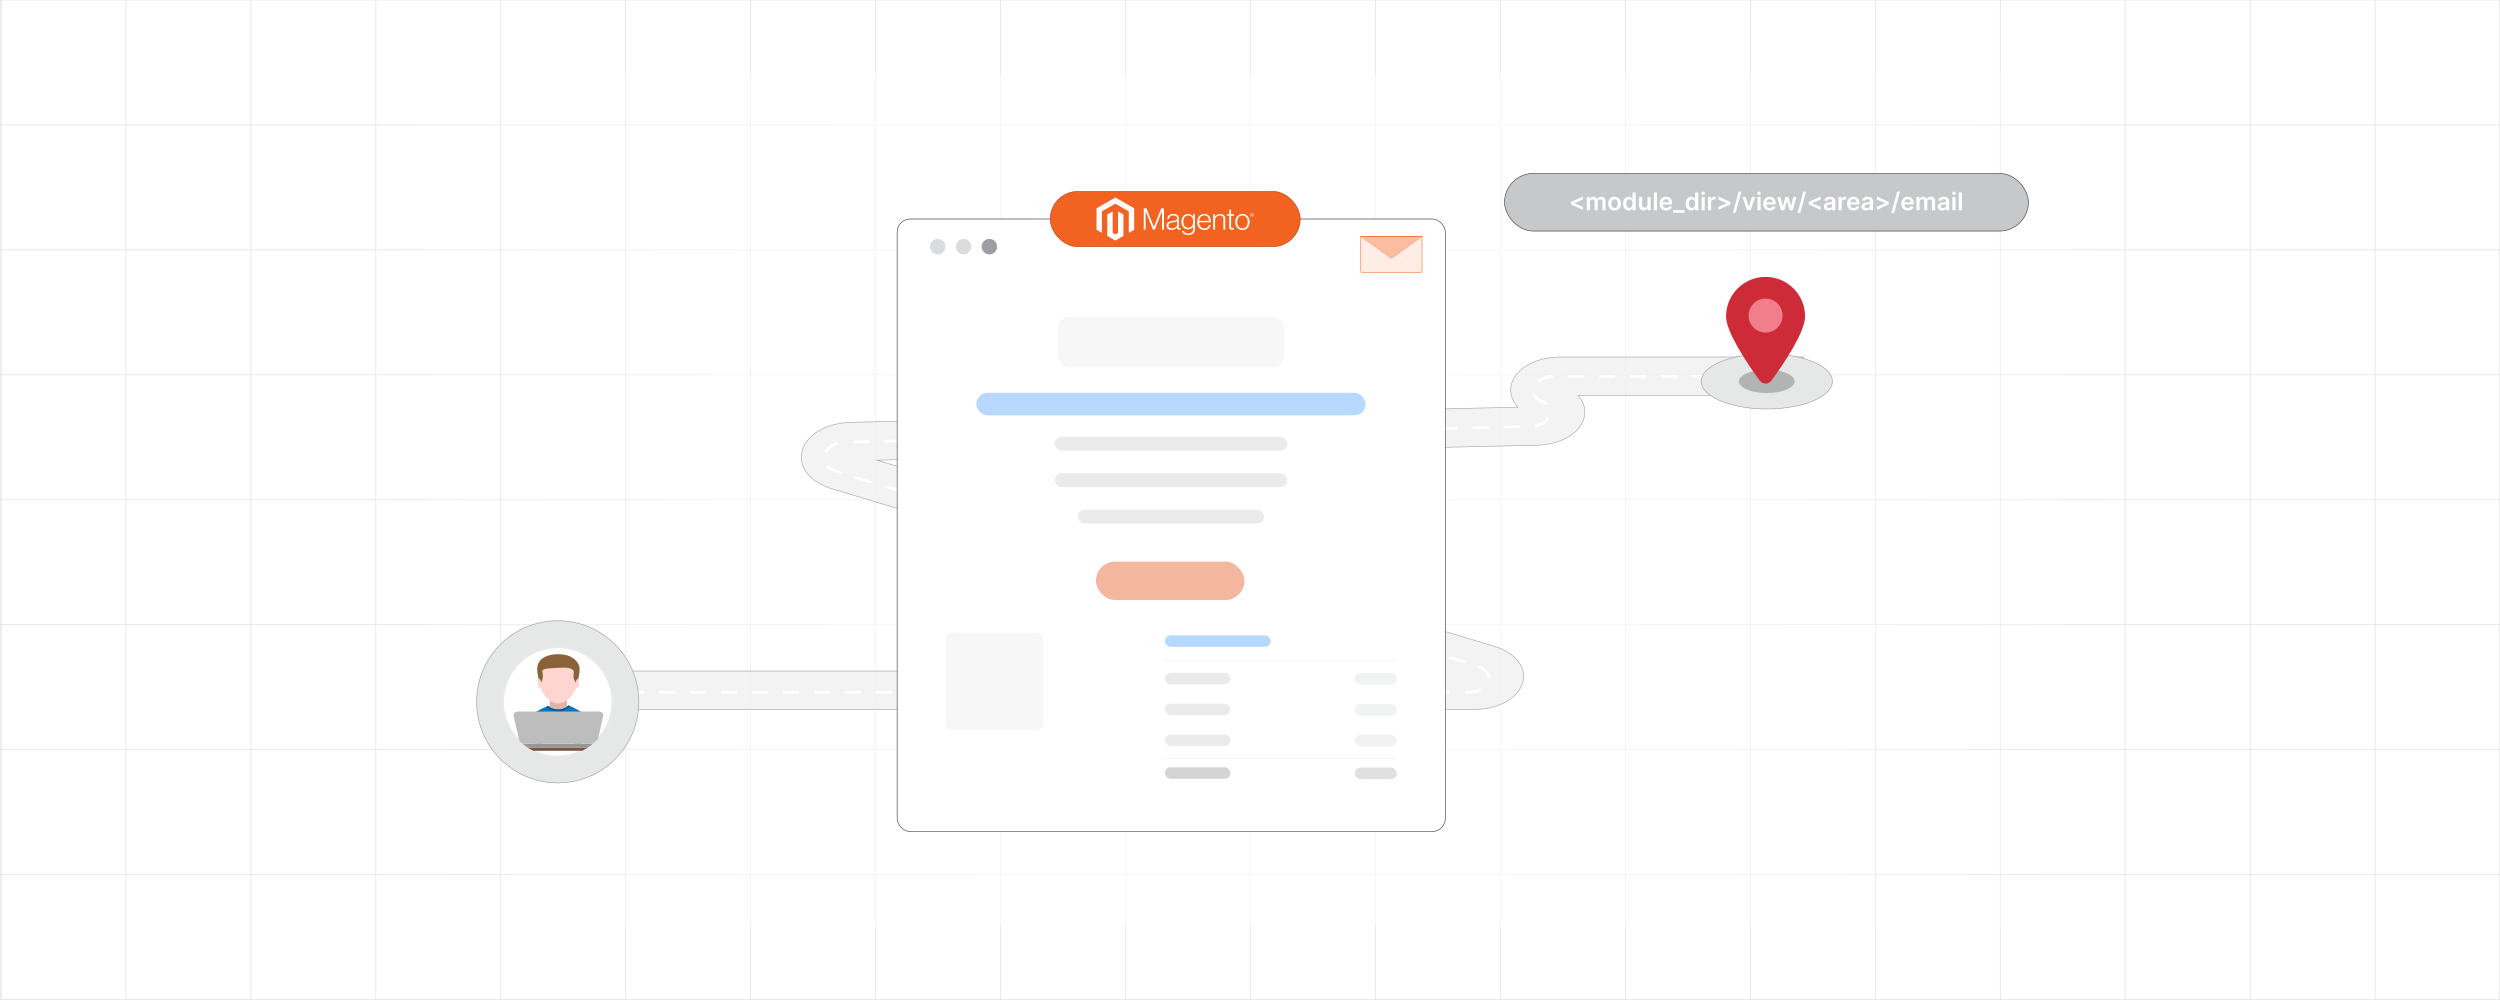 <?xml version="1.0" encoding="UTF-8"?><svg id="Layer_1" xmlns="http://www.w3.org/2000/svg" xmlns:xlink="http://www.w3.org/1999/xlink" viewBox="0 0 1000 400"><defs><clipPath id="clippath"><rect y="0" width="1000" height="400" fill="none" stroke-width="0"/></clipPath><linearGradient id="linear-gradient" x1="150.137" y1="200" x2="849.863" y2="200" gradientUnits="userSpaceOnUse"><stop offset="0" stop-color="#fff" stop-opacity="0"/><stop offset=".039" stop-color="#fff" stop-opacity=".179"/><stop offset=".087" stop-color="#fff" stop-opacity=".369"/><stop offset=".137" stop-color="#fff" stop-opacity=".539"/><stop offset=".189" stop-color="#fff" stop-opacity=".681"/><stop offset=".244" stop-color="#fff" stop-opacity=".797"/><stop offset=".301" stop-color="#fff" stop-opacity=".887"/><stop offset=".363" stop-color="#fff" stop-opacity=".951"/><stop offset=".432" stop-color="#fff" stop-opacity=".988"/><stop offset=".523" stop-color="#fff"/><stop offset=".583" stop-color="#fff" stop-opacity=".984"/><stop offset=".643" stop-color="#fff" stop-opacity=".937"/><stop offset=".703" stop-color="#fff" stop-opacity=".858"/><stop offset=".763" stop-color="#fff" stop-opacity=".747"/><stop offset=".823" stop-color="#fff" stop-opacity=".604"/><stop offset=".883" stop-color="#fff" stop-opacity=".428"/><stop offset=".943" stop-color="#fff" stop-opacity=".225"/><stop offset="1" stop-color="#fff" stop-opacity="0"/></linearGradient><filter id="drop-shadow-1" filterUnits="userSpaceOnUse"><feOffset dx="1.331" dy="1.331"/><feGaussianBlur result="blur" stdDeviation="1.331"/><feFlood flood-color="#333" flood-opacity=".07"/><feComposite in2="blur" operator="in"/><feComposite in="SourceGraphic"/></filter><filter id="drop-shadow-2" filterUnits="userSpaceOnUse"><feOffset dx="2" dy="2"/><feGaussianBlur result="blur-2" stdDeviation="3"/><feFlood flood-color="#333" flood-opacity=".06"/><feComposite in2="blur-2" operator="in"/><feComposite in="SourceGraphic"/></filter><filter id="drop-shadow-3" filterUnits="userSpaceOnUse"><feOffset dx="2" dy="2"/><feGaussianBlur result="blur-3" stdDeviation="3"/><feFlood flood-color="#333" flood-opacity=".06"/><feComposite in2="blur-3" operator="in"/><feComposite in="SourceGraphic"/></filter><filter id="drop-shadow-4" filterUnits="userSpaceOnUse"><feOffset dx="2.012" dy="2.012"/><feGaussianBlur result="blur-4" stdDeviation="3.018"/><feFlood flood-color="#333" flood-opacity=".07"/><feComposite in2="blur-4" operator="in"/><feComposite in="SourceGraphic"/></filter></defs><rect width="1000" height="400" fill="#fff" stroke-width="0"/><g clip-path="url(#clippath)"><rect x=".192" y="-.084" width="1000" height="400" fill="#fff" stroke-width="0"/><rect x=".383" y="-99.979" width="999.617" height="599.79" fill="none" stroke="#dbdcdd" stroke-miterlimit="10" stroke-width=".25"/><polyline points="1000 399.844 950.031 399.844 900.047 399.844 850.063 399.844 800.094 399.844 750.096 399.844 700.126 399.844 650.143 399.844 600.145 399.844 550.189 399.844 500.192 399.844 450.222 399.844 400.238 399.844 350.24 399.844 300.271 399.844 250.287 399.844 200.318 399.844 150.334 399.844 100.336 399.844 50.367 399.844 .383 399.844" fill="none" stroke="#dbdcdd" stroke-miterlimit="10" stroke-width=".25"/><polyline points="1000 349.86 950.031 349.86 900.047 349.86 850.063 349.86 800.094 349.86 750.096 349.86 700.126 349.86 650.143 349.86 600.145 349.86 550.189 349.86 500.192 349.86 450.222 349.86 400.238 349.86 350.24 349.86 300.271 349.86 250.287 349.86 200.318 349.86 150.334 349.86 100.336 349.86 50.367 349.86 .383 349.86" fill="none" stroke="#dbdcdd" stroke-miterlimit="10" stroke-width=".25"/><polyline points="1000 299.876 950.031 299.876 900.047 299.876 850.063 299.876 800.094 299.876 750.096 299.876 700.126 299.876 650.143 299.876 600.145 299.876 550.189 299.876 500.192 299.876 450.222 299.876 400.238 299.876 350.24 299.876 300.271 299.876 250.287 299.876 200.318 299.876 150.334 299.876 100.336 299.876 50.367 299.876 .383 299.876" fill="none" stroke="#dbdcdd" stroke-miterlimit="10" stroke-width=".25"/><polyline points=".383 249.907 50.367 249.907 100.336 249.907 150.334 249.907 200.318 249.907 250.287 249.907 300.271 249.907 350.24 249.907 400.238 249.907 450.222 249.907 500.192 249.907 550.189 249.907 600.145 249.907 650.143 249.907 700.126 249.907 750.096 249.907 800.094 249.907 850.063 249.907 900.047 249.907 950.031 249.907 1000 249.907" fill="none" stroke="#dbdcdd" stroke-miterlimit="10" stroke-width=".25"/><polyline points=".383 199.923 50.367 199.923 100.336 199.923 150.334 199.923 200.318 199.923 250.287 199.923 300.271 199.923 350.24 199.923 400.238 199.923 450.222 199.923 500.192 199.923 550.189 199.923 600.145 199.923 650.143 199.923 700.126 199.923 750.096 199.923 800.094 199.923 850.063 199.923 900.047 199.923 950.031 199.923 1000 199.923" fill="none" stroke="#dbdcdd" stroke-miterlimit="10" stroke-width=".25"/><polyline points="1000 149.939 950.031 149.939 900.047 149.939 850.063 149.939 800.094 149.939 750.096 149.939 700.126 149.939 650.143 149.939 600.145 149.939 550.189 149.939 500.192 149.939 450.222 149.939 400.238 149.939 350.24 149.939 300.271 149.939 250.287 149.939 200.318 149.939 150.334 149.939 100.336 149.939 50.367 149.939 .383 149.939" fill="none" stroke="#dbdcdd" stroke-miterlimit="10" stroke-width=".25"/><polyline points="1000 99.956 950.031 99.956 900.047 99.956 850.063 99.956 800.094 99.956 750.096 99.956 700.126 99.956 650.143 99.956 600.145 99.956 550.189 99.956 500.192 99.956 450.222 99.956 400.238 99.956 350.24 99.956 300.271 99.956 250.287 99.956 200.318 99.956 150.334 99.956 100.336 99.956 50.367 99.956 .383 99.956" fill="none" stroke="#dbdcdd" stroke-miterlimit="10" stroke-width=".25"/><polyline points="1000 49.972 950.031 49.972 900.047 49.972 850.063 49.972 800.094 49.972 750.096 49.972 700.126 49.972 650.143 49.972 600.145 49.972 550.189 49.972 500.192 49.972 450.222 49.972 400.238 49.972 350.24 49.972 300.271 49.972 250.287 49.972 200.318 49.972 150.334 49.972 100.336 49.972 50.367 49.972 .383 49.972" fill="none" stroke="#dbdcdd" stroke-miterlimit="10" stroke-width=".25"/><polyline points="1000 -.012 950.031 -.012 900.047 -.012 850.063 -.012 800.094 -.012 750.096 -.012 700.126 -.012 650.143 -.012 600.145 -.012 550.189 -.012 500.192 -.012 450.222 -.012 400.238 -.012 350.24 -.012 300.271 -.012 250.287 -.012 200.318 -.012 150.334 -.012 100.336 -.012 50.367 -.012 .383 -.012" fill="none" stroke="#dbdcdd" stroke-miterlimit="10" stroke-width=".25"/><polyline points="1000 -99.979 1000 -49.981 1000 -.012 1000 .002 1000 49.972 1000 99.956 1000 149.925 1000 149.939 1000 199.923 1000 249.907 1000 299.876 1000 349.86 1000 399.829 1000 399.844 1000 449.827 1000 499.811" fill="none" stroke="#dbdcdd" stroke-miterlimit="10" stroke-width=".25"/><polyline points="950.035 -99.977 950.035 -49.987 950.035 .002 950.035 49.971 950.035 99.96 950.035 149.929 950.035 199.918 950.035 249.907 950.035 299.876 950.035 349.865 950.035 399.834 950.035 449.823 950.035 499.812" fill="none" stroke="#dbdcdd" stroke-miterlimit="10" stroke-width=".25"/><polyline points="900.046 -99.977 900.046 -49.987 900.046 .002 900.046 49.971 900.046 99.96 900.046 149.929 900.046 199.918 900.046 249.907 900.046 299.876 900.046 349.865 900.046 399.834 900.046 449.823 900.046 499.812" fill="none" stroke="#dbdcdd" stroke-miterlimit="10" stroke-width=".25"/><polyline points="850.057 -99.977 850.057 -49.987 850.057 .002 850.057 49.971 850.057 99.96 850.057 149.929 850.057 199.918 850.057 249.907 850.057 299.876 850.057 349.865 850.057 399.834 850.057 449.823 850.057 499.812" fill="none" stroke="#dbdcdd" stroke-miterlimit="10" stroke-width=".25"/><polyline points="800.088 -99.977 800.088 -49.987 800.088 .002 800.088 49.971 800.088 99.96 800.088 149.929 800.088 199.918 800.088 249.907 800.088 299.876 800.088 349.865 800.088 399.834 800.088 449.823 800.088 499.812" fill="none" stroke="#dbdcdd" stroke-miterlimit="10" stroke-width=".25"/><polyline points="750.099 -99.977 750.099 -49.987 750.099 .002 750.099 49.971 750.099 99.96 750.099 149.929 750.099 199.918 750.099 249.907 750.099 299.876 750.099 349.865 750.099 399.834 750.099 449.823 750.099 499.812" fill="none" stroke="#dbdcdd" stroke-miterlimit="10" stroke-width=".25"/><polyline points="700.13 -99.977 700.13 -49.987 700.13 .002 700.13 49.971 700.13 99.96 700.13 149.929 700.13 199.918 700.13 249.907 700.13 299.876 700.13 349.865 700.13 399.834 700.13 449.823 700.13 499.812" fill="none" stroke="#dbdcdd" stroke-miterlimit="10" stroke-width=".25"/><polyline points="650.141 -99.977 650.141 -49.987 650.141 .002 650.141 49.971 650.141 99.96 650.141 149.929 650.141 199.918 650.141 249.907 650.141 299.876 650.141 349.865 650.141 399.834 650.141 449.823 650.141 499.812" fill="none" stroke="#dbdcdd" stroke-miterlimit="10" stroke-width=".25"/><polyline points="600.152 -99.977 600.152 -49.987 600.152 .002 600.152 49.971 600.152 99.96 600.152 149.929 600.152 199.918 600.152 249.907 600.152 299.876 600.152 349.865 600.152 399.834 600.152 449.823 600.152 499.812" fill="none" stroke="#dbdcdd" stroke-miterlimit="10" stroke-width=".25"/><polyline points="550.183 -99.977 550.183 -49.987 550.183 .002 550.183 49.971 550.183 99.96 550.183 149.929 550.183 199.918 550.183 249.907 550.183 299.876 550.183 349.865 550.183 399.834 550.183 449.823 550.183 499.812" fill="none" stroke="#dbdcdd" stroke-miterlimit="10" stroke-width=".25"/><polyline points="500.194 -99.977 500.194 -49.987 500.194 .002 500.194 49.971 500.194 99.96 500.194 149.929 500.194 199.918 500.194 249.907 500.194 299.876 500.194 349.865 500.194 399.834 500.194 449.823 500.194 499.812" fill="none" stroke="#dbdcdd" stroke-miterlimit="10" stroke-width=".25"/><polyline points="450.225 -99.977 450.225 -49.987 450.225 .002 450.225 49.971 450.225 99.96 450.225 149.929 450.225 199.918 450.225 249.907 450.225 299.876 450.225 349.865 450.225 399.834 450.225 449.823 450.225 499.812" fill="none" stroke="#dbdcdd" stroke-miterlimit="10" stroke-width=".25"/><polyline points="400.236 -99.977 400.236 -49.987 400.236 .002 400.236 49.971 400.236 99.96 400.236 149.929 400.236 199.918 400.236 249.907 400.236 299.876 400.236 349.865 400.236 399.834 400.236 449.823 400.236 499.812" fill="none" stroke="#dbdcdd" stroke-miterlimit="10" stroke-width=".25"/><polyline points="350.246 -99.977 350.246 -49.987 350.246 .002 350.246 49.971 350.246 99.96 350.246 149.929 350.246 199.918 350.246 249.907 350.246 299.876 350.246 349.865 350.246 399.834 350.246 449.823 350.246 499.812" fill="none" stroke="#dbdcdd" stroke-miterlimit="10" stroke-width=".25"/><polyline points="300.278 -99.977 300.278 -49.987 300.278 .002 300.278 49.971 300.278 99.96 300.278 149.929 300.278 199.918 300.278 249.907 300.278 299.876 300.278 349.865 300.278 399.834 300.278 449.823 300.278 499.812" fill="none" stroke="#dbdcdd" stroke-miterlimit="10" stroke-width=".25"/><polyline points="250.288 -99.977 250.288 -49.987 250.288 .002 250.288 49.971 250.288 99.96 250.288 149.929 250.288 199.918 250.288 249.907 250.288 299.876 250.288 349.865 250.288 399.834 250.288 449.823 250.288 499.812" fill="none" stroke="#dbdcdd" stroke-miterlimit="10" stroke-width=".25"/><polyline points="200.32 499.812 200.32 449.823 200.32 399.834 200.32 349.865 200.32 299.876 200.32 249.907 200.32 199.918 200.32 149.929 200.32 99.96 200.32 49.971 200.32 .002 200.32 -49.987 200.32 -99.977" fill="none" stroke="#dbdcdd" stroke-miterlimit="10" stroke-width=".25"/><polyline points="150.331 -99.977 150.331 -49.987 150.331 .002 150.331 49.971 150.331 99.96 150.331 149.929 150.331 199.918 150.331 249.907 150.331 299.876 150.331 349.865 150.331 399.834 150.331 449.823 150.331 499.812" fill="none" stroke="#dbdcdd" stroke-miterlimit="10" stroke-width=".25"/><polyline points="100.341 499.812 100.341 449.823 100.341 399.834 100.341 349.865 100.341 299.876 100.341 249.907 100.341 199.918 100.341 149.929 100.341 99.96 100.341 49.971 100.341 .002 100.341 -49.987 100.341 -99.977" fill="none" stroke="#dbdcdd" stroke-miterlimit="10" stroke-width=".25"/><polyline points="50.373 -99.977 50.373 -49.987 50.373 .002 50.373 49.971 50.373 99.96 50.373 149.929 50.373 199.918 50.373 249.907 50.373 299.876 50.373 349.865 50.373 399.834 50.373 449.823 50.373 499.812" fill="none" stroke="#dbdcdd" stroke-miterlimit="10" stroke-width=".25"/><polyline points=".383 -99.979 .383 -49.981 .383 -.012 .383 .002 .383 49.972 .383 99.956 .383 149.925 .383 149.939 .383 199.923 .383 249.907 .383 299.876 .383 349.86 .383 399.829 .383 399.844 .383 449.827 .383 499.811" fill="none" stroke="#dbdcdd" stroke-miterlimit="10" stroke-width=".25"/><rect x="150.137" y="29.575" width="699.726" height="340.851" fill="url(#linear-gradient)" opacity=".61" stroke-width="0"/></g><g opacity=".76"><path d="M589.634,283.799H200.558l31.5-15.37h342.559l-241.829-72.924c-9.01-2.717-13.777-8.897-11.862-15.377,1.915-6.481,9.84-10.986,19.719-11.209l266.493-6.044c-2.952-3.24-3.736-7.252-1.87-11.018,2.684-5.418,10.226-9.058,18.766-9.058h97.524l-26.596,15.37h-63.72c2.79,3.134,3.519,6.953,1.793,10.646-2.541,5.435-9.685,9.071-18.2,9.263l-264.061,5.988,246.992,74.481c8.569,2.585,13.172,8.679,11.194,14.82-1.978,6.141-9.925,10.431-19.326,10.431Z" fill="#efefef" stroke="#888a8d" stroke-miterlimit="10" stroke-width=".25"/><rect x="229.606" y="276.538" width="3.115" height=".758" fill="#fff" stroke-width="0"/><path d="M587.183,277.295h-1.102v-.758h1.102c1.793,0,3.443-.35,4.772-1.011l.338.68c-1.435.712-3.201,1.089-5.11,1.089ZM579.882,277.295h-6.199v-.758h6.199v.758ZM567.483,277.295h-6.199v-.758h6.199v.758ZM555.085,277.295h-6.199v-.758h6.199v.758ZM542.686,277.295h-6.199v-.758h6.199v.758ZM530.287,277.295h-6.199v-.758h6.199v.758ZM517.889,277.295h-6.199v-.758h6.199v.758ZM505.49,277.295h-6.199v-.758h6.199v.758ZM493.092,277.295h-6.199v-.758h6.199v.758ZM480.692,277.295h-6.199v-.758h6.199v.758ZM468.294,277.295h-6.199v-.758h6.199v.758ZM455.896,277.295h-6.199v-.758h6.199v.758ZM443.497,277.295h-6.199v-.758h6.199v.758ZM431.098,277.295h-6.199v-.758h6.199v.758ZM418.7,277.295h-6.199v-.758h6.199v.758ZM406.301,277.295h-6.199v-.758h6.199v.758ZM393.902,277.295h-6.199v-.758h6.199v.758ZM381.504,277.295h-6.199v-.758h6.199v.758ZM369.106,277.295h-6.2v-.758h6.2v.758ZM356.707,277.295h-6.199v-.758h6.199v.758ZM344.308,277.295h-6.199v-.758h6.199v.758ZM331.91,277.295h-6.2v-.758h6.2v.758ZM319.511,277.295h-6.199v-.758h6.199v.758ZM307.112,277.295h-6.199v-.758h6.199v.758ZM294.714,277.295h-6.2v-.758h6.2v.758ZM282.315,277.295h-6.199v-.758h6.199v.758ZM269.916,277.295h-6.199v-.758h6.199v.758ZM257.518,277.295h-6.2v-.758h6.2v.758ZM245.119,277.295h-6.199v-.758h6.199v.758ZM595.077,271.082c-.102-1.694-1.427-3.184-3.636-4.084l.285-.701c2.49,1.015,3.987,2.742,4.106,4.74l-.756.045ZM585.558,265.165l-5.933-1.799.221-.725,5.933,1.799-.221.725ZM573.692,261.566l-5.933-1.8.221-.725,5.933,1.8-.221.725ZM561.828,257.967l-5.933-1.8.221-.725,5.933,1.8-.221.725ZM549.963,254.369l-5.933-1.8.221-.725,5.933,1.8-.221.725ZM538.099,250.769l-5.933-1.799.221-.725,5.933,1.799-.221.725ZM526.233,247.17l-5.933-1.799.221-.725,5.933,1.799-.221.725ZM514.368,243.572l-5.932-1.8.221-.725,5.932,1.8-.221.725ZM502.504,239.973l-5.933-1.8.221-.725,5.933,1.8-.221.725ZM490.639,236.375l-5.933-1.8.221-.725,5.933,1.8-.221.725ZM478.774,232.775l-5.933-1.799.221-.725,5.933,1.799-.221.725ZM466.909,229.176l-5.933-1.8.221-.725,5.933,1.8-.221.725ZM455.045,225.578l-5.933-1.8.221-.725,5.933,1.8-.221.725ZM443.18,221.979l-5.932-1.8.22-.725,5.933,1.8-.221.725ZM431.315,218.379l-5.933-1.799.22-.725,5.933,1.799-.22.725ZM419.451,214.781l-5.933-1.799.22-.725,5.933,1.799-.22.725ZM407.586,211.182l-5.932-1.8.22-.725,5.932,1.8-.22.725ZM395.721,207.583l-5.932-1.8.22-.725,5.932,1.8-.22.725ZM383.856,203.985l-5.932-1.8.22-.725,5.932,1.8-.22.725ZM371.991,200.385l-5.933-1.799.22-.725,5.933,1.799-.22.725ZM360.127,196.787l-5.933-1.8.22-.725,5.933,1.8-.22.725ZM348.262,193.188l-5.933-1.8.22-.725,5.933,1.8-.22.725ZM336.397,189.589l-1.441-.438c-1.788-.542-3.203-1.343-4.206-2.38l.545-.527c.913.943,2.218,1.678,3.881,2.183l1.441.438-.22.725ZM330.53,181.003l-.661-.371c.951-1.7,2.781-3.007,5.151-3.681l.207.729c-2.176.619-3.844,1.799-4.697,3.323ZM341.285,177.135l-.018-.758,6.198-.142.018.758-6.198.142ZM353.681,176.853l-.018-.758,6.198-.142.018.758-6.198.142ZM366.076,176.57l-.018-.758,6.198-.142.018.758-6.198.142ZM378.472,176.288l-.018-.758,6.197-.142.018.758-6.197.142ZM390.867,176.004l-.018-.758,6.198-.142.018.758-6.198.142ZM403.262,175.722l-.018-.758,6.198-.142.018.758-6.198.142ZM415.658,175.439l-.018-.758,6.198-.142.018.758-6.198.142ZM428.053,175.156l-.018-.758,6.197-.141.018.758-6.197.141ZM440.448,174.874l-.018-.758,6.198-.142.018.758-6.198.142ZM452.844,174.59l-.018-.758,6.197-.141.018.758-6.197.141ZM465.239,174.308l-.018-.758,6.197-.142.018.758-6.197.142ZM477.635,174.025l-.018-.758,6.197-.141.018.758-6.197.141ZM490.03,173.743l-.018-.758,6.197-.142.018.758-6.197.142ZM502.426,173.459l-.018-.758,6.197-.141.018.758-6.197.141ZM514.82,173.177l-.018-.758,6.198-.142.018.758-6.198.142ZM527.216,172.894l-.018-.758,6.198-.141.018.758-6.198.141ZM539.611,172.612l-.018-.758,6.198-.142.018.758-6.198.142ZM552.007,172.329l-.018-.758,6.198-.141.018.758-6.198.141ZM564.402,172.046l-.018-.758,6.197-.142.018.758-6.197.142ZM576.798,171.763l-.018-.758,6.197-.141.018.758-6.197.141ZM589.193,171.481l-.018-.758,6.197-.142.018.758-6.197.142ZM601.589,171.198l-.018-.758,6.197-.142.018.758-6.197.142ZM614.031,170.759l-.135-.746c2.21-.4,4.031-1.438,4.997-2.846l.625.428c-1.079,1.575-3.079,2.728-5.487,3.164ZM618.218,162.08c-.474-.439-1.059-.833-1.739-1.173-1.448-.724-2.513-1.688-3.077-2.791l.674-.346c.491.958,1.44,1.808,2.741,2.459.745.371,1.39.807,1.917,1.294l-.516.557ZM615.536,152.767l-.473-.592c1.507-1.201,3.642-1.91,6.011-1.996l.027.758c-2.208.08-4.185.731-5.565,1.83ZM683.081,150.929h-6.199v-.758h6.199v.758ZM670.683,150.929h-6.199v-.758h6.199v.758ZM658.284,150.929h-6.199v-.758h6.199v.758ZM645.886,150.929h-6.199v-.758h6.199v.758ZM633.486,150.929h-6.199v-.758h6.199v.758Z" fill="#fff" stroke-width="0"/><rect x="689.395" y="150.171" width="3.115" height=".758" fill="#fff" stroke-width="0"/><rect x="229.227" y="276.37" width="3.494" height="1.094" fill="#fff" stroke-width="0"/><path d="M587.183,277.127h-1.093v-.758h1.093c1.851,0,3.453-.349,4.763-1.037l.352.672c-1.419.745-3.14,1.123-5.114,1.123ZM579.891,277.127h-6.2v-.758h6.2v.758ZM567.491,277.127h-6.199v-.758h6.199v.758ZM555.093,277.127h-6.2v-.758h6.2v.758ZM542.693,277.127h-6.199v-.758h6.199v.758ZM530.295,277.127h-6.2v-.758h6.2v.758ZM517.895,277.127h-6.199v-.758h6.199v.758ZM505.497,277.127h-6.2v-.758h6.2v.758ZM493.098,277.127h-6.199v-.758h6.199v.758ZM480.699,277.127h-6.2v-.758h6.2v.758ZM468.3,277.127h-6.199v-.758h6.199v.758ZM455.901,277.127h-6.2v-.758h6.2v.758ZM443.502,277.127h-6.199v-.758h6.199v.758ZM431.103,277.127h-6.199v-.758h6.199v.758ZM418.704,277.127h-6.199v-.758h6.199v.758ZM406.305,277.127h-6.199v-.758h6.199v.758ZM393.906,277.127h-6.199v-.758h6.199v.758ZM381.507,277.127h-6.199v-.758h6.199v.758ZM369.108,277.127h-6.199v-.758h6.199v.758ZM356.709,277.127h-6.199v-.758h6.199v.758ZM344.311,277.127h-6.199v-.758h6.199v.758ZM331.912,277.127h-6.199v-.758h6.199v.758ZM319.513,277.127h-6.199v-.758h6.199v.758ZM307.114,277.127h-6.199v-.758h6.199v.758ZM294.715,277.127h-6.199v-.758h6.199v.758ZM282.316,277.127h-6.199v-.758h6.199v.758ZM269.917,277.127h-6.199v-.758h6.199v.758ZM257.518,277.127h-6.199v-.758h6.199v.758ZM245.119,277.127h-6.199v-.758h6.199v.758ZM594.792,270.78c-.246-1.658-1.651-3.015-3.957-3.819l.25-.715c3.486,1.216,4.289,3.293,4.457,4.423l-.75.111ZM584.921,265.156l-5.933-1.799.221-.725,5.933,1.799-.221.725ZM573.056,261.557l-5.933-1.8.221-.725,5.933,1.8-.221.725ZM561.191,257.959l-5.933-1.8.221-.725,5.933,1.8-.221.725ZM549.326,254.359l-5.933-1.799.221-.725,5.933,1.799-.221.725ZM537.461,250.76l-5.933-1.8.221-.725,5.933,1.8-.221.725ZM525.596,247.162l-5.933-1.8.221-.725,5.933,1.8-.221.725ZM513.731,243.562l-5.933-1.799.221-.725,5.933,1.799-.221.725ZM501.865,239.963l-5.933-1.8.221-.725,5.933,1.8-.221.725ZM490,236.365l-5.933-1.8.221-.725,5.933,1.8-.221.725ZM478.135,232.765l-5.933-1.799.221-.725,5.933,1.799-.221.725ZM466.271,229.167l-5.933-1.8.221-.725,5.933,1.8-.221.725ZM454.405,225.568l-5.933-1.8.221-.725,5.933,1.8-.221.725ZM442.54,221.968l-5.932-1.799.22-.725,5.933,1.799-.221.725ZM430.675,218.37l-5.933-1.8.22-.725,5.933,1.8-.22.725ZM418.81,214.771l-5.933-1.8.22-.725,5.933,1.8-.22.725ZM406.945,211.171l-5.932-1.799.22-.725,5.932,1.799-.22.725ZM395.08,207.573l-5.933-1.8.22-.725,5.933,1.8-.22.725ZM383.215,203.974l-5.933-1.8.22-.725,5.933,1.8-.22.725ZM371.35,200.375l-5.933-1.799.22-.725,5.933,1.799-.22.725ZM359.485,196.776l-5.933-1.8.22-.725,5.933,1.8-.22.725ZM347.62,193.176l-5.933-1.799.22-.725,5.933,1.799-.22.725ZM335.754,189.578l-.902-.273c-2.056-.623-3.615-1.557-4.632-2.773l.582-.486c.92,1.103,2.357,1.955,4.269,2.535l.902.273-.22.725ZM330.427,180.73l-.643-.402c1.04-1.665,2.898-2.932,5.231-3.566l.199.731c-2.148.585-3.849,1.735-4.788,3.238ZM341.28,176.967l-.018-.758,6.198-.142.018.758-6.198.142ZM353.676,176.684l-.018-.758,6.198-.141.018.758-6.198.141ZM366.071,176.402l-.018-.758,6.198-.142.018.758-6.198.142ZM378.467,176.119l-.018-.758,6.198-.141.018.758-6.198.141ZM390.863,175.836l-.018-.758,6.198-.142.018.758-6.198.142ZM403.259,175.553l-.018-.758,6.198-.141.018.758-6.198.141ZM415.654,175.271l-.018-.758,6.198-.142.018.758-6.198.142ZM428.05,174.988l-.018-.758,6.198-.141.018.758-6.198.141ZM440.446,174.706l-.018-.758,6.198-.142.018.758-6.198.142ZM452.842,174.422l-.018-.758,6.197-.141.018.758-6.197.141ZM465.237,174.14l-.018-.758,6.197-.142.018.758-6.197.142ZM477.633,173.857l-.018-.758,6.197-.142.018.758-6.197.142ZM490.028,173.575l-.018-.758,6.198-.142.018.758-6.198.142ZM502.424,173.292l-.018-.758,6.198-.142.018.758-6.198.142ZM514.819,173.009l-.018-.758,6.198-.142.018.758-6.198.142ZM527.216,172.726l-.018-.758,6.197-.142.018.758-6.197.142ZM539.611,172.444l-.018-.758,6.197-.142.018.758-6.197.142ZM552.007,172.161l-.018-.758,6.198-.142.018.758-6.198.142ZM564.402,171.878l-.018-.758,6.198-.142.018.758-6.198.142ZM576.798,171.595l-.018-.758,6.198-.142.018.758-6.198.142ZM589.194,171.313l-.018-.758,6.197-.142.018.758-6.197.142ZM601.59,171.03l-.018-.758,6.197-.142.018.758-6.197.142ZM614.033,170.59l-.137-.746c2.214-.406,3.999-1.478,4.897-2.943l.646.397c-1.012,1.647-2.982,2.848-5.407,3.293ZM617.708,161.907c-.392-.312-.856-.604-1.38-.865-1.645-.822-2.797-1.947-3.333-3.255l.701-.287c.465,1.135,1.492,2.125,2.971,2.864.571.285,1.08.605,1.514.949l-.473.594ZM615.497,152.542l-.453-.607c1.548-1.155,3.69-1.838,6.035-1.924l.027.758c-2.191.08-4.184.71-5.609,1.773ZM683.088,150.761h-6.199v-.758h6.199v.758ZM670.688,150.761h-6.199v-.758h6.199v.758ZM658.29,150.761h-6.199v-.758h6.199v.758ZM645.891,150.761h-6.199v-.758h6.199v.758ZM633.492,150.761h-6.199v-.758h6.199v.758Z" fill="#fff" stroke-width="0"/><rect x="689.395" y="150.003" width="3.494" height="1.094" fill="#fff" stroke-width="0"/><path d="M587.183,277.463h-1.011v-.758h1.011c1.848,0,3.483-.345,4.864-1.024l.334.68c-1.484.731-3.233,1.103-5.198,1.103ZM579.973,277.463h-6.199v-.758h6.199v.758ZM567.574,277.463h-6.199v-.758h6.199v.758ZM555.176,277.463h-6.198v-.758h6.198v.758ZM542.778,277.463h-6.199v-.758h6.199v.758ZM530.38,277.463h-6.199v-.758h6.199v.758ZM517.981,277.463h-6.199v-.758h6.199v.758ZM505.583,277.463h-6.198v-.758h6.198v.758ZM493.186,277.463h-6.199v-.758h6.199v.758ZM480.787,277.463h-6.199v-.758h6.199v.758ZM468.389,277.463h-6.199v-.758h6.199v.758ZM455.99,277.463h-6.198v-.758h6.198v.758ZM443.593,277.463h-6.199v-.758h6.199v.758ZM431.194,277.463h-6.199v-.758h6.199v.758ZM418.796,277.463h-6.199v-.758h6.199v.758ZM406.398,277.463h-6.199v-.758h6.199v.758ZM394,277.463h-6.199v-.758h6.199v.758ZM381.602,277.463h-6.199v-.758h6.199v.758ZM369.203,277.463h-6.199v-.758h6.199v.758ZM356.805,277.463h-6.199v-.758h6.199v.758ZM344.407,277.463h-6.199v-.758h6.199v.758ZM332.009,277.463h-6.199v-.758h6.199v.758ZM319.61,277.463h-6.199v-.758h6.199v.758ZM307.212,277.463h-6.199v-.758h6.199v.758ZM294.815,277.463h-6.199v-.758h6.199v.758ZM282.416,277.463h-6.199v-.758h6.199v.758ZM270.018,277.463h-6.199v-.758h6.199v.758ZM257.62,277.463h-6.199v-.758h6.199v.758ZM245.222,277.463h-6.199v-.758h6.199v.758ZM595.324,271.293c-.016-1.742-1.249-3.302-3.385-4.278l.315-.69c2.415,1.103,3.811,2.912,3.828,4.962l-.758.006ZM586.087,265.142l-5.933-1.8.221-.725,5.933,1.8-.221.725ZM574.223,261.543l-5.933-1.8.221-.725,5.933,1.8-.221.725ZM562.358,257.945l-5.933-1.8.221-.725,5.933,1.8-.221.725ZM550.494,254.345l-5.933-1.799.221-.725,5.933,1.799-.221.725ZM538.629,250.747l-5.932-1.799.221-.725,5.932,1.799-.221.725ZM526.765,247.148l-5.932-1.799.221-.725,5.932,1.799-.221.725ZM514.9,243.549l-5.932-1.8.221-.725,5.932,1.8-.221.725ZM503.036,239.951l-5.933-1.8.221-.725,5.933,1.8-.221.725ZM491.172,236.352l-5.933-1.8.221-.725,5.933,1.8-.221.725ZM479.308,232.753l-5.933-1.8.221-.725,5.933,1.8-.221.725ZM467.442,229.154l-5.932-1.799.221-.725,5.932,1.799-.221.725ZM455.578,225.555l-5.932-1.799.221-.725,5.932,1.799-.221.725ZM443.714,221.957l-5.932-1.799.22-.725,5.933,1.799-.221.725ZM431.85,218.358l-5.932-1.8.22-.725,5.932,1.8-.22.725ZM419.986,214.759l-5.932-1.8.22-.725,5.932,1.8-.22.725ZM408.122,211.161l-5.933-1.8.22-.725,5.933,1.8-.22.725ZM396.257,207.562l-5.932-1.8.22-.725,5.932,1.8-.22.725ZM384.393,203.962l-5.932-1.799.22-.725,5.932,1.799-.22.725ZM372.528,200.364l-5.932-1.799.22-.725,5.932,1.799-.22.725ZM360.664,196.765l-5.932-1.799.22-.725,5.932,1.799-.22.725ZM348.799,193.167l-5.932-1.8.22-.725,5.932,1.8-.22.725ZM336.935,189.568l-1.877-.569c-1.611-.488-2.907-1.183-3.854-2.062l.516-.555c.862.801,2.059,1.438,3.558,1.893l1.877.569-.22.725ZM330.692,181.204l-.672-.352c.53-1.016,1.897-2.853,5.096-3.755l.205.731c-2.924.823-4.156,2.469-4.629,3.376ZM341.382,177.302l-.018-.758,6.197-.142.018.758-6.197.142ZM353.777,177.019l-.018-.758,6.197-.141.018.758-6.197.141ZM366.172,176.737l-.018-.758,6.198-.142.018.758-6.198.142ZM378.567,176.454l-.018-.758,6.198-.141.018.758-6.198.141ZM390.962,176.171l-.018-.758,6.198-.142.018.758-6.198.142ZM403.357,175.888l-.018-.758,6.198-.142.018.758-6.198.142ZM415.752,175.606l-.018-.758,6.197-.142.018.758-6.197.142ZM428.147,175.323l-.018-.758,6.197-.142.018.758-6.197.142ZM440.542,175.041l-.018-.758,6.197-.142.018.758-6.197.142ZM452.937,174.757l-.018-.758,6.198-.142.018.758-6.198.142ZM465.332,174.474l-.018-.758,6.197-.141.018.758-6.197.141ZM477.727,174.192l-.018-.758,6.197-.142.018.758-6.197.142ZM490.122,173.909l-.018-.758,6.197-.141.018.758-6.197.141ZM502.517,173.626l-.018-.758,6.197-.142.018.758-6.197.142ZM514.912,173.343l-.018-.758,6.197-.141.018.758-6.197.141ZM527.307,173.061l-.018-.758,6.197-.142.018.758-6.197.142ZM539.701,172.778l-.018-.758,6.198-.142.018.758-6.198.142ZM552.097,172.496l-.018-.758,6.197-.142.018.758-6.197.142ZM564.491,172.212l-.018-.758,6.198-.142.018.758-6.198.142ZM576.887,171.93l-.018-.758,6.197-.142.018.758-6.197.142ZM589.281,171.647l-.018-.758,6.197-.142.018.758-6.197.142ZM601.677,171.364l-.018-.758,6.197-.141.018.758-6.197.141ZM614.119,170.913l-.139-.746c2.207-.411,4.049-1.434,5.053-2.804l.611.447c-1.133,1.547-3.095,2.648-5.525,3.103ZM618.641,162.212c-.526-.551-1.204-1.035-2.014-1.44-1.269-.635-2.248-1.481-2.832-2.448l.648-.393c.51.845,1.383,1.593,2.523,2.163.888.443,1.635.981,2.223,1.595l-.549.523ZM615.66,152.933l-.478-.588c1.495-1.219,3.63-1.929,6.011-2l.023.758c-2.216.066-4.189.716-5.556,1.83ZM683.195,151.097h-6.199v-.758h6.199v.758ZM670.797,151.097h-6.199v-.758h6.199v.758ZM658.399,151.097h-6.199v-.758h6.199v.758ZM646.001,151.097h-6.199v-.758h6.199v.758ZM633.603,151.097h-6.199v-.758h6.199v.758Z" fill="#fff" stroke-width="0"/></g><g filter="url(#drop-shadow-1)"><ellipse cx="705.391" cy="151.21" rx="26.231" ry="11.039" fill="#e6e7e7" stroke="#9c9ea1" stroke-miterlimit="10" stroke-width=".25"/><ellipse cx="705.391" cy="151.21" rx="11.126" ry="4.682" fill="#b1b3b5" stroke-width="0"/><g id="_348094144"><path id="_348094312" d="M716.074,114.052c2.86,2.86,4.629,6.812,4.629,11.178,0,3.128-2.119,7.836-4.836,12.589-2.786,4.873-6.182,9.743-8.634,13.09-.272.373-.626.67-1.029.875-.398.202-.844.312-1.306.312-.46,0-.906-.11-1.305-.313-.403-.205-.758-.502-1.03-.874-2.453-3.347-5.849-8.217-8.635-13.09-2.718-4.753-4.836-9.462-4.836-12.589,0-4.365,1.769-8.317,4.629-11.177,2.86-2.86,6.812-4.629,11.177-4.629s8.317,1.769,11.177,4.629h0Z" fill="#cd2b37" stroke-width="0"/><path id="_348094216" d="M700.088,120.086c-1.23,1.23-1.991,2.93-1.991,4.809s.759,3.578,1.986,4.804c1.23,1.229,2.932,1.99,4.814,1.99s3.584-.76,4.814-1.989c1.227-1.226,1.986-2.925,1.986-4.804s-.761-3.579-1.991-4.809c-1.23-1.23-2.93-1.991-4.809-1.991s-3.579.761-4.809,1.991h0Z" fill="#f27e8c" stroke-width="0"/></g></g><rect x="601.814" y="69.379" width="209.534" height="23.046" rx="11.523" ry="11.523" fill="#c6c8c9" stroke="#414042" stroke-miterlimit="10" stroke-width=".25"/><path d="M628.403,81.773v-1.001l4.751-2.195v1.233l-3.376,1.449.038-.066v.16l-.038-.066,3.376,1.448v1.234l-4.751-2.195Z" fill="#fff" stroke-width="0"/><path d="M634.714,84.096v-5.335h1.201v.907h.063c.111-.306.295-.544.552-.717.257-.172.564-.259.92-.259.361,0,.666.088.915.263.249.174.424.412.526.713h.056c.118-.296.318-.532.599-.71.281-.177.615-.266,1.002-.266.49,0,.891.155,1.201.466s.466.763.466,1.358v3.581h-1.261v-3.387c0-.331-.088-.573-.264-.728-.176-.154-.391-.231-.645-.231-.303,0-.54.095-.711.283-.17.189-.255.434-.255.735v3.327h-1.233v-3.439c0-.275-.083-.495-.248-.66s-.382-.247-.648-.247c-.181,0-.345.046-.493.137-.148.091-.266.221-.354.386s-.132.358-.132.578v3.244h-1.257Z" fill="#fff" stroke-width="0"/><path d="M645.821,84.201c-.521,0-.973-.115-1.355-.344s-.677-.55-.887-.962c-.21-.412-.314-.894-.314-1.445s.104-1.034.314-1.449c.209-.414.505-.736.887-.966s.834-.344,1.355-.344c.521,0,.973.115,1.355.344s.678.552.887.966c.209.415.314.898.314,1.449s-.105,1.032-.314,1.445-.505.733-.887.962-.833.344-1.355.344ZM645.828,83.193c.283,0,.519-.078.708-.234.19-.156.332-.366.426-.63s.14-.558.14-.882c0-.327-.046-.623-.14-.887s-.236-.477-.426-.634c-.189-.158-.426-.236-.708-.236-.29,0-.529.078-.72.236s-.334.369-.427.634-.141.56-.141.887c0,.324.047.618.141.882s.236.474.427.63.431.234.72.234Z" fill="#fff" stroke-width="0"/><path d="M651.42,84.19c-.419,0-.794-.107-1.125-.323s-.593-.528-.785-.938c-.193-.41-.288-.908-.288-1.494,0-.592.098-1.093.293-1.502.196-.408.461-.718.794-.927.333-.209.705-.314,1.114-.314.313,0,.57.052.771.158.201.105.361.232.479.378.119.147.209.286.275.415h.052v-2.661h1.261v7.114h-1.236v-.841h-.076c-.065.13-.158.267-.282.411-.123.145-.284.268-.486.37-.202.102-.455.153-.761.153ZM651.771,83.159c.266,0,.493-.072.681-.217s.33-.347.427-.606c.097-.26.146-.562.146-.907,0-.345-.049-.645-.144-.899-.096-.255-.237-.453-.424-.595-.186-.141-.415-.212-.685-.212-.28,0-.514.073-.702.219-.187.146-.329.347-.423.604-.096.257-.142.552-.142.883,0,.334.048.63.144.891s.239.466.427.615c.189.15.42.225.697.225Z" fill="#fff" stroke-width="0"/><path d="M659.007,81.853v-3.092h1.257v5.335h-1.219v-.948h-.056c-.12.298-.318.543-.592.732-.275.19-.612.285-1.012.285-.349,0-.658-.078-.926-.234-.268-.157-.477-.385-.627-.685s-.225-.663-.225-1.089v-3.397h1.257v3.203c0,.338.093.607.278.805.185.199.429.298.73.298.185,0,.365-.045.538-.135.173-.09.317-.225.429-.404.112-.18.169-.405.169-.676Z" fill="#fff" stroke-width="0"/><path d="M662.812,76.983v7.114h-1.257v-7.114h1.257Z" fill="#fff" stroke-width="0"/><path d="M666.467,84.201c-.535,0-.997-.111-1.384-.335s-.686-.54-.895-.952c-.208-.411-.312-.895-.312-1.454,0-.548.104-1.031.314-1.446.209-.416.503-.74.88-.973.377-.233.821-.349,1.33-.349.329,0,.64.052.933.158.293.105.552.268.778.488.226.22.404.5.533.839s.194.743.194,1.21v.386h-4.373v-.848h3.168c-.002-.241-.054-.455-.156-.644-.102-.189-.244-.338-.426-.447-.181-.109-.393-.163-.634-.163-.257,0-.483.062-.677.185-.194.124-.345.287-.454.486-.107.201-.162.419-.165.658v.74c0,.31.057.576.17.798.113.221.272.39.476.507s.442.175.716.175c.182,0,.349-.025.497-.078.148-.052.276-.129.385-.231s.191-.228.247-.379l1.174.132c-.074.31-.215.581-.422.811-.208.231-.472.409-.794.535-.322.127-.69.189-1.105.189Z" fill="#fff" stroke-width="0"/><path d="M673.844,84.096v1.004h-4.595v-1.004h4.595Z" fill="#fff" stroke-width="0"/><path d="M676.46,84.19c-.419,0-.794-.107-1.125-.323s-.593-.528-.785-.938c-.193-.41-.288-.908-.288-1.494,0-.592.098-1.093.293-1.502.196-.408.461-.718.794-.927.333-.209.705-.314,1.114-.314.313,0,.57.052.771.158.201.105.361.232.479.378.119.147.209.286.275.415h.052v-2.661h1.261v7.114h-1.236v-.841h-.076c-.065.13-.158.267-.282.411-.123.145-.284.268-.486.37-.202.102-.455.153-.761.153ZM676.811,83.159c.266,0,.493-.072.681-.217s.33-.347.427-.606c.097-.26.146-.562.146-.907,0-.345-.049-.645-.144-.899-.096-.255-.237-.453-.424-.595-.186-.141-.415-.212-.685-.212-.28,0-.514.073-.702.219-.187.146-.329.347-.423.604-.096.257-.142.552-.142.883,0,.334.048.63.144.891s.239.466.427.615c.189.15.42.225.697.225Z" fill="#fff" stroke-width="0"/><path d="M681.278,78.004c-.199,0-.371-.066-.514-.2-.143-.133-.216-.293-.216-.481,0-.19.072-.351.216-.485.143-.133.315-.2.514-.2.201,0,.373.067.516.2.142.134.213.294.213.485,0,.188-.071.348-.213.481-.142.134-.314.2-.516.2ZM680.646,84.096v-5.335h1.257v5.335h-1.257Z" fill="#fff" stroke-width="0"/><path d="M683.196,84.096v-5.335h1.219v.89h.056c.097-.308.264-.546.502-.714.237-.168.509-.252.814-.252.069,0,.147.003.234.009.088.006.159.015.217.026v1.157c-.053-.018-.137-.035-.252-.05s-.225-.022-.332-.022c-.229,0-.435.049-.616.147-.182.099-.325.235-.429.408s-.157.374-.157.601v3.136h-1.257Z" fill="#fff" stroke-width="0"/><path d="M692.094,81.773l-4.751,2.195v-1.234l3.376-1.448-.038.066v-.16l.038.066-3.376-1.449v-1.233l4.751,2.195v1.001Z" fill="#fff" stroke-width="0"/><path d="M696.557,76.649l-2.292,8.517h-1.102l2.292-8.517h1.102Z" fill="#fff" stroke-width="0"/><path d="M702.122,78.761l-1.9,5.335h-1.39l-1.9-5.335h1.341l1.226,3.963h.056l1.23-3.963h1.337Z" fill="#fff" stroke-width="0"/><path d="M703.622,78.004c-.199,0-.371-.066-.514-.2-.143-.133-.216-.293-.216-.481,0-.19.072-.351.216-.485.143-.133.315-.2.514-.2.201,0,.373.067.516.2.142.134.213.294.213.485,0,.188-.071.348-.213.481-.142.134-.314.2-.516.2ZM702.99,84.096v-5.335h1.257v5.335h-1.257Z" fill="#fff" stroke-width="0"/><path d="M707.902,84.201c-.535,0-.997-.111-1.384-.335s-.686-.54-.895-.952c-.208-.411-.312-.895-.312-1.454,0-.548.104-1.031.314-1.446.209-.416.503-.74.88-.973.377-.233.821-.349,1.33-.349.329,0,.64.052.933.158.293.105.552.268.778.488.226.22.404.5.533.839s.194.743.194,1.21v.386h-4.373v-.848h3.168c-.002-.241-.054-.455-.156-.644-.102-.189-.244-.338-.426-.447-.181-.109-.393-.163-.634-.163-.257,0-.483.062-.677.185-.194.124-.345.287-.454.486-.107.201-.162.419-.165.658v.74c0,.31.057.576.17.798.113.221.272.39.476.507s.442.175.716.175c.182,0,.349-.025.497-.078.148-.052.276-.129.385-.231s.191-.228.247-.379l1.174.132c-.074.31-.215.581-.422.811-.208.231-.472.409-.794.535-.322.127-.69.189-1.105.189Z" fill="#fff" stroke-width="0"/><path d="M712.41,84.096l-1.508-5.335h1.282l.938,3.752h.049l.958-3.752h1.268l.958,3.731h.052l.924-3.731h1.286l-1.511,5.335h-1.31l-1-3.605h-.073l-1.001,3.605h-1.313Z" fill="#fff" stroke-width="0"/><path d="M722.403,76.649l-2.292,8.517h-1.102l2.292-8.517h1.102Z" fill="#fff" stroke-width="0"/><path d="M723.47,81.773v-1.001l4.751-2.195v1.233l-3.376,1.449.038-.066v.16l-.038-.066,3.376,1.448v1.234l-4.751-2.195Z" fill="#fff" stroke-width="0"/><path d="M731.315,84.204c-.338,0-.642-.06-.911-.182s-.483-.302-.639-.54c-.156-.239-.235-.532-.235-.883,0-.301.056-.55.167-.747s.263-.354.455-.472c.192-.119.409-.208.651-.27.242-.061.493-.106.751-.134.313-.032.567-.061.761-.088.194-.026.337-.069.426-.125s.134-.145.134-.266v-.021c0-.262-.078-.464-.233-.608-.155-.143-.378-.215-.67-.215-.308,0-.552.067-.731.201-.18.135-.301.293-.363.476l-1.174-.167c.092-.324.245-.595.459-.814.212-.219.474-.383.781-.493.308-.11.649-.165,1.021-.165.257,0,.513.03.768.091.255.06.487.159.698.297.21.138.381.325.509.56.129.236.193.532.193.886v3.571h-1.208v-.733h-.042c-.076.148-.183.287-.321.415-.138.128-.31.232-.517.309-.208.078-.451.116-.728.116ZM731.642,83.281c.252,0,.47-.051.656-.151.185-.101.329-.235.429-.401.101-.167.151-.349.151-.545v-.629c-.04.033-.106.062-.2.09s-.198.052-.314.073c-.115.021-.23.039-.344.056-.113.016-.212.03-.295.041-.187.025-.355.068-.503.125-.149.058-.266.139-.351.241-.086.103-.129.236-.129.398,0,.232.085.407.254.525s.385.177.646.177Z" fill="#fff" stroke-width="0"/><path d="M735.4,84.096v-5.335h1.219v.89h.056c.097-.308.264-.546.502-.714.237-.168.509-.252.814-.252.069,0,.147.003.234.009.088.006.159.015.217.026v1.157c-.053-.018-.137-.035-.252-.05s-.225-.022-.332-.022c-.229,0-.435.049-.616.147-.182.099-.325.235-.429.408s-.157.374-.157.601v3.136h-1.257Z" fill="#fff" stroke-width="0"/><path d="M741.419,84.201c-.535,0-.997-.111-1.384-.335s-.686-.54-.895-.952c-.208-.411-.312-.895-.312-1.454,0-.548.104-1.031.314-1.446.209-.416.503-.74.88-.973.377-.233.821-.349,1.33-.349.329,0,.64.052.933.158.293.105.552.268.778.488.226.22.404.5.533.839s.194.743.194,1.21v.386h-4.373v-.848h3.168c-.002-.241-.054-.455-.156-.644-.102-.189-.244-.338-.426-.447-.181-.109-.393-.163-.634-.163-.257,0-.483.062-.677.185-.194.124-.345.287-.454.486-.107.201-.162.419-.165.658v.74c0,.31.057.576.17.798.113.221.272.39.476.507s.442.175.716.175c.182,0,.349-.025.497-.078.148-.052.276-.129.385-.231s.191-.228.247-.379l1.174.132c-.074.31-.215.581-.422.811-.208.231-.472.409-.794.535-.322.127-.69.189-1.105.189Z" fill="#fff" stroke-width="0"/><path d="M746.389,84.204c-.338,0-.642-.06-.911-.182s-.483-.302-.639-.54c-.156-.239-.235-.532-.235-.883,0-.301.056-.55.167-.747s.263-.354.455-.472c.192-.119.409-.208.651-.27.242-.061.493-.106.751-.134.313-.032.567-.061.761-.088.194-.026.337-.069.426-.125s.134-.145.134-.266v-.021c0-.262-.078-.464-.233-.608-.155-.143-.378-.215-.67-.215-.308,0-.552.067-.731.201-.18.135-.301.293-.363.476l-1.174-.167c.092-.324.245-.595.459-.814.212-.219.474-.383.781-.493.308-.11.649-.165,1.021-.165.257,0,.513.03.768.091.255.06.487.159.698.297.21.138.381.325.509.56.129.236.193.532.193.886v3.571h-1.208v-.733h-.042c-.076.148-.183.287-.321.415-.138.128-.31.232-.517.309-.208.078-.451.116-.728.116ZM746.716,83.281c.252,0,.47-.051.656-.151.185-.101.329-.235.429-.401.101-.167.151-.349.151-.545v-.629c-.04.033-.106.062-.2.09s-.198.052-.314.073c-.115.021-.23.039-.344.056-.113.016-.212.03-.295.041-.187.025-.355.068-.503.125-.149.058-.266.139-.351.241-.086.103-.129.236-.129.398,0,.232.085.407.254.525s.385.177.646.177Z" fill="#fff" stroke-width="0"/><path d="M755.493,81.773l-4.751,2.195v-1.234l3.376-1.448-.038.066v-.16l.038.066-3.376-1.449v-1.233l4.751,2.195v1.001Z" fill="#fff" stroke-width="0"/><path d="M759.957,76.649l-2.292,8.517h-1.102l2.292-8.517h1.102Z" fill="#fff" stroke-width="0"/><path d="M763.118,84.201c-.535,0-.997-.111-1.384-.335s-.686-.54-.895-.952c-.208-.411-.312-.895-.312-1.454,0-.548.104-1.031.314-1.446.209-.416.503-.74.88-.973.377-.233.821-.349,1.33-.349.329,0,.64.052.933.158.293.105.552.268.778.488.226.22.404.5.533.839s.194.743.194,1.21v.386h-4.373v-.848h3.168c-.002-.241-.054-.455-.156-.644-.102-.189-.244-.338-.426-.447-.181-.109-.393-.163-.634-.163-.257,0-.483.062-.677.185-.194.124-.345.287-.454.486-.107.201-.162.419-.165.658v.74c0,.31.057.576.17.798.113.221.272.39.476.507s.442.175.716.175c.182,0,.349-.025.497-.078.148-.052.276-.129.385-.231s.191-.228.247-.379l1.174.132c-.074.31-.215.581-.422.811-.208.231-.472.409-.794.535-.322.127-.69.189-1.105.189Z" fill="#fff" stroke-width="0"/><path d="M766.553,84.096v-5.335h1.201v.907h.063c.111-.306.295-.544.552-.717.257-.172.564-.259.92-.259.361,0,.666.088.915.263.249.174.424.412.526.713h.056c.118-.296.318-.532.599-.71.281-.177.615-.266,1.002-.266.49,0,.891.155,1.201.466s.466.763.466,1.358v3.581h-1.261v-3.387c0-.331-.088-.573-.264-.728-.176-.154-.391-.231-.645-.231-.303,0-.54.095-.711.283-.17.189-.255.434-.255.735v3.327h-1.233v-3.439c0-.275-.083-.495-.248-.66s-.382-.247-.648-.247c-.181,0-.345.046-.493.137-.148.091-.266.221-.354.386s-.132.358-.132.578v3.244h-1.257Z" fill="#fff" stroke-width="0"/><path d="M776.869,84.204c-.338,0-.642-.06-.911-.182s-.483-.302-.639-.54c-.156-.239-.235-.532-.235-.883,0-.301.056-.55.167-.747s.263-.354.455-.472c.192-.119.409-.208.651-.27.242-.061.493-.106.751-.134.313-.032.567-.061.761-.088.194-.026.337-.069.426-.125s.134-.145.134-.266v-.021c0-.262-.078-.464-.233-.608-.155-.143-.378-.215-.67-.215-.308,0-.552.067-.731.201-.18.135-.301.293-.363.476l-1.174-.167c.092-.324.245-.595.459-.814.212-.219.474-.383.781-.493.308-.11.649-.165,1.021-.165.257,0,.513.03.768.091.255.06.487.159.698.297.21.138.381.325.509.56.129.236.193.532.193.886v3.571h-1.208v-.733h-.042c-.076.148-.183.287-.321.415-.138.128-.31.232-.517.309-.208.078-.451.116-.728.116ZM777.196,83.281c.252,0,.47-.051.656-.151.185-.101.329-.235.429-.401.101-.167.151-.349.151-.545v-.629c-.04.033-.106.062-.2.09s-.198.052-.314.073c-.115.021-.23.039-.344.056-.113.016-.212.03-.295.041-.187.025-.355.068-.503.125-.149.058-.266.139-.351.241-.086.103-.129.236-.129.398,0,.232.085.407.254.525s.385.177.646.177Z" fill="#fff" stroke-width="0"/><path d="M781.586,78.004c-.199,0-.371-.066-.514-.2-.143-.133-.216-.293-.216-.481,0-.19.072-.351.216-.485.143-.133.315-.2.514-.2.201,0,.373.067.516.2.142.134.213.294.213.485,0,.188-.071.348-.213.481-.142.134-.314.2-.516.2ZM780.954,84.096v-5.335h1.257v5.335h-1.257Z" fill="#fff" stroke-width="0"/><path d="M784.76,76.983v7.114h-1.257v-7.114h1.257Z" fill="#fff" stroke-width="0"/><g filter="url(#drop-shadow-2)"><path d="M245.883,299.624c.026-.031.052-.062.079-.094.288-.344.571-.693.845-1.049.046-.06.091-.121.136-.181.738-.972,1.421-1.987,2.047-3.041.117-.197.237-.391.35-.59.13-.229.252-.463.376-.696.141-.263.281-.527.414-.795.106-.212.208-.426.309-.64.145-.306.284-.615.42-.927.082-.188.163-.376.242-.567.156-.379.303-.762.445-1.148.048-.132.1-.261.146-.394.382-1.083.707-2.192.974-3.324.019-.082.035-.165.054-.247.11-.483.209-.971.297-1.462.022-.121.041-.242.061-.363.079-.469.146-.941.205-1.417.014-.117.029-.233.042-.35.059-.528.105-1.06.138-1.596.003-.055.009-.109.012-.164.035-.614.058-1.231.058-1.854,0-9.384-3.99-17.83-10.361-23.751-5.791-5.386-13.55-8.686-22.081-8.686-17.913,0-32.438,14.525-32.438,32.438,0,1.026.06,2.038.153,3.039.013.142.022.286.037.428.042.398.098.791.154,1.184.027.187.051.375.081.561.06.37.13.737.202,1.103.04.204.08.407.124.609.077.354.161.705.249,1.054.053.209.107.416.164.623.093.34.191.679.295,1.015.066.211.135.421.204.63.109.328.22.655.34.978.077.209.16.416.241.623.126.32.251.639.386.954.084.196.175.388.264.582.146.321.289.643.445.958.072.146.151.288.226.433.605,1.18,1.28,2.317,2.02,3.408.086.126.168.256.255.381.221.315.452.623.683.929.101.133.198.269.301.4.242.311.492.614.745.915.097.115.192.231.29.344.272.315.551.624.834.928.079.085.159.17.239.255.313.329.633.651.959.967.019.019.038.039.058.058,0,0,0,0,0,0l.015.015c.277.438.628.788,1.081,1.008,0,.015.015.015.029.015.092.092.189.168.288.242.07.06.14.121.211.181.138.127.277.255.42.365.087.071.184.129.272.199.694.553,1.41,1.079,2.149,1.574.031.021.06.046.091.067.604.408,1.226.788,1.858,1.151.121.07.247.132.369.2.38.211.756.426,1.146.62.229.115.465.216.697.326.178.085.356.17.536.251.734.332,1.478.643,2.239.92.084.031.171.056.255.086.692.245,1.395.464,2.107.662.201.056.401.112.603.164.794.205,1.595.39,2.411.535.059.01.118.016.177.026.761.131,1.534.229,2.313.305.226.022.451.043.678.06.817.063,1.64.107,2.474.108.024,0,.046.003.07.003.027,0,.053-.003.08-.004.827-.002,1.643-.045,2.454-.107.234-.018.466-.039.698-.062.761-.075,1.515-.171,2.259-.298.077-.013.155-.021.231-.034.803-.143,1.592-.325,2.374-.526.222-.057.442-.118.662-.18.674-.189,1.339-.396,1.994-.627.119-.042.24-.077.358-.12.74-.27,1.463-.573,2.177-.895.21-.095.417-.194.625-.293.213-.102.431-.195.642-.301.359-.179.705-.379,1.056-.572.165-.091.333-.175.496-.268.619-.357,1.228-.731,1.821-1.131.021-.014.041-.032.062-.046.836-.56,1.652-1.148,2.431-1.781.006-.005.013-.009.018-.013.005-.004.009-.009.014-.012.217-.177.425-.365.638-.547.015-.014.034-.024.049-.039h0c.02-.017.039-.036.059-.054.388-.335.768-.68,1.139-1.033.113-.107.226-.214.337-.322.742-.726,1.447-1.487,2.117-2.281Z" fill="#e6e7e7" stroke="#9c9ea1" stroke-miterlimit="10" stroke-width=".25"/><path d="M242.996,278.727c0,6.869-3.159,12.995-8.102,17.008-3.767,3.066-8.571,4.902-13.804,4.902s-10.037-1.837-13.804-4.902c-4.942-4.013-8.102-10.14-8.102-17.008,0-12.097,9.809-21.906,21.906-21.906s21.906,9.809,21.906,21.906Z" fill="#fff" stroke="#e9e9e9" stroke-miterlimit="10" stroke-width=".812"/><g id="Layer_1-2"><polygon points="217.927 277.335 224.809 277.335 224.809 280.975 221.365 282.221 217.927 280.975 217.927 277.335" fill="#e0b3ad" fill-rule="evenodd" stroke-width="0"/><ellipse cx="221.368" cy="282.471" rx="5.702" ry="2.752" fill="#e0b3ad" stroke-width="0"/><path d="M207.122,294.089h28.473c.322-1.695-.109-4.932-.807-7.219-.623-2.039-5.437-5.141-9.388-6.707-.767.963-2.352,1.624-4.183,1.624-1.704,0-3.196-.573-4.013-1.429-3.881,1.591-8.52,4.421-9.066,6.071-.762,2.304-1.337,5.845-1.017,7.66h0Z" fill="#0277bd" stroke-width="0"/><path d="M229.027,269.661c0,5.234-4.087,9.853-8.039,9.68-3.699-.162-7.28-4.781-7.28-9.68,0-8.694,3.852-9.244,7.404-9.31,3.917-.073,7.914.222,7.914,9.31Z" fill="#ffd6cf" fill-rule="evenodd" stroke-width="0"/><path d="M229.849,265.508c0,1.998-.521,4.964-1.415,5.801-2.441-3.85.535-4.614-2.056-5.814-1.181-.547-2.478-.485-5.271-.356-10.275.474-3.874.954-6.804,6.171-.894-.837-1.416-3.804-1.416-5.801,0-5.369,6.888-6.416,11.18-5.566,3.448.683,5.784,3.24,5.784,5.566h0Z" fill="#8a6239" fill-rule="evenodd" stroke-width="0"/><path d="M213.464,269.455c.411,0,1.038.827,1.038,1.901s-.333,1.945-.744,1.945-.589-.871-.589-1.945-.116-1.901.294-1.901h0Z" fill="#ffd6cf" fill-rule="evenodd" stroke-width="0"/><path d="M229.272,269.455c-.411,0-1.038.827-1.038,1.901s.333,1.945.744,1.945.589-.871.589-1.945.116-1.901-.294-1.901Z" fill="#ffd6cf" fill-rule="evenodd" stroke-width="0"/><path d="M217.927,280.936c-.208-.13-.397-.272-.564-.424-.055-.05-.108-.102-.158-.154-.181.074-.365.151-.549.231.049.076.104.15.163.223.81.997,2.499,1.683,4.451,1.683,2.005,0,3.732-.723,4.515-1.765.079-.105.148-.213.207-.325-.199-.085-.396-.166-.591-.243-.07.088-.148.174-.231.257-.109.108-.23.212-.36.31-.858.646-2.148,1.057-3.591,1.057-.505,0-.991-.05-1.446-.143-.627-.128-1.196-.337-1.675-.607-.058-.033-.114-.066-.17-.1h0Z" fill="#01579b" fill-rule="evenodd" stroke-width="0"/></g><g id="Layer_1-3"><path d="M233.198,296.978h-24.218c.73.493,1.489.937,2.278,1.331h19.662l2.278-1.331Z" fill="#795548" fill-rule="evenodd" stroke-width="0"/><rect x="212.513" y="296.348" width="4.58" height=".107" fill="#bdbdbd" stroke-width="0"/><path d="M235.268,295.41c-.118.118-.246.227-.375.325-.542.444-1.114.858-1.696,1.242h-24.218c-.582-.385-1.154-.799-1.696-1.242-.128-.099-.256-.207-.375-.325h5.177v-.108h2.692v.108h13.174v-.108h2.692v.108h4.625Z" fill="#979797" fill-rule="evenodd" stroke-width="0"/><path d="M235.367,295.331h-28.083c-.227,0-.434-.049-.621-.128-.01,0-.02,0-.02-.01-.306-.148-.542-.385-.73-.68l-.01-.01c-.168-.266-.286-.582-.365-.917l-2.1-9.23v-.01c-.01-.02-.01-.039-.01-.059-.01-.039-.02-.079-.02-.118v-.168c0-.01.01-.03.01-.039,0-.039.01-.079.02-.118,0-.02.01-.03.01-.039.01-.049.02-.089.039-.118,0-.02.01-.03.01-.039l.059-.118c0-.01.01-.02.02-.03.02-.039.039-.079.069-.108,0-.01.01-.02.02-.03.02-.039.049-.069.089-.108,0-.01.01-.01.01-.02l.108-.108s.01-.01.02-.01c.03-.039.069-.069.118-.099,0,0,0-.01.01-.01.039-.03.089-.059.128-.089.01,0,.01-.01.01-.01.049-.03.099-.059.148-.079.01,0,.01-.01.01-.01.266-.128.562-.207.858-.207h32.383c.168,0,.335.02.493.069.01,0,.03.01.039.01.039.01.079.03.118.039.02.01.039.01.059.02.03.02.059.03.099.049l.059.03c.03.01.059.03.089.049.03.01.049.02.069.039.03.02.059.039.089.049.02.02.039.03.059.049.03.02.049.039.079.059l.059.059.059.059.059.059c.02.03.039.049.059.079.02.02.03.039.049.059s.03.049.049.079c.01.02.03.039.039.059.01.03.02.059.039.079.01.03.02.049.03.079.01.02.02.049.03.079,0,.03.01.049.02.079,0,.03.01.059.01.079.01.03.01.059.01.079.01.03,0,.059,0,.089.01.03.01.059.01.089-.01.03-.01.059-.02.079,0,.03,0,.059-.01.089v.01l-2.1,9.2-1.834,1.775Z" fill="#bdbdbd" fill-rule="evenodd" stroke-width="0"/></g><path d="M242.999,278.726c0,5.729-2.199,10.935-5.798,14.831-.572.631-1.183,1.223-1.834,1.775-.03.03-.059.059-.099.079-.118.118-.246.227-.375.325-.542.444-1.114.858-1.696,1.242-.73.493-1.489.937-2.278,1.331-2.958,1.489-6.291,2.327-9.831,2.327s-6.873-.838-9.831-2.327c-.789-.394-1.548-.838-2.278-1.331-.582-.385-1.154-.799-1.696-1.242-.128-.099-.256-.207-.375-.325-.089-.059-.168-.128-.246-.207-.01,0-.02,0-.02-.01-.246-.217-.493-.444-.73-.68l-.01-.01c-4.141-3.974-6.715-9.575-6.715-15.777,0-12.099,9.802-21.901,21.901-21.901s21.91,9.802,21.91,21.901Z" fill="none" stroke-width="0"/></g><g filter="url(#drop-shadow-3)"><rect x="356.86" y="85.603" width="219.263" height="245.018" rx="5.241" ry="5.241" fill="#fff" stroke="#414042" stroke-miterlimit="10" stroke-width=".25"/><circle cx="373.087" cy="96.659" r="3.1" fill="#dbdcdd" stroke-width="0"/><circle cx="383.419" cy="96.659" r="3.1" fill="#dbdcdd" stroke-width="0"/><circle cx="393.751" cy="96.659" r="3.1" fill="#9c9ea1" stroke-width="0"/><path d="M542.315,92.634h24.5v13.562c0,.485-.394.878-.878.878h-22.744c-.485,0-.878-.394-.878-.878v-13.562h0Z" fill="#fff" stroke="#f26322" stroke-miterlimit="10" stroke-width=".194"/><path d="M554.565,92.599h12.25l-6.125,4.391-5.805,4.162c-.196.141-.444.141-.64,0l-5.805-4.162-6.125-4.391h12.25Z" fill="#f26322" opacity=".42" stroke="#f26322" stroke-miterlimit="10" stroke-width=".194"/><polygon points="566.815 92.634 566.766 92.669 542.364 92.669 542.315 92.634 566.815 92.634" fill="#fff" stroke="#f26322" stroke-miterlimit="10" stroke-width=".194"/><path d="M566.815,92.634v13.498c0,.52-.367.941-.819.941h-22.861c-.453,0-.82-.421-.82-.941v-13.498h.049l6.076,4.356,5.806,4.162c.196.141.444.141.64,0l5.806-4.162,6.075-4.356h.049Z" fill="#f26322" opacity=".12" stroke="#f26322" stroke-miterlimit="10" stroke-width=".194"/><g opacity=".56"><line x1="463.963" y1="262.276" x2="555.92" y2="262.276" fill="#fff" stroke="#c7c9ca" stroke-miterlimit="10" stroke-width=".165"/><line x1="463.963" y1="301.465" x2="555.92" y2="301.465" fill="#fff" stroke="#c7c9ca" stroke-miterlimit="10" stroke-width=".165"/><rect x="463.963" y="267.126" width="26.2" height="4.61" rx="2.305" ry="2.305" fill="#dbdcdd" stroke-width="0"/><rect x="539.931" y="267.243" width="16.814" height="4.61" rx="2.305" ry="2.305" fill="#e6e7e7" stroke-width="0"/><rect x="463.963" y="279.466" width="26.2" height="4.61" rx="2.305" ry="2.305" fill="#dbdcdd" stroke-width="0"/><rect x="539.931" y="279.583" width="16.814" height="4.61" rx="2.305" ry="2.305" fill="#e6e7e7" stroke-width="0"/><rect x="463.963" y="291.806" width="26.2" height="4.61" rx="2.305" ry="2.305" fill="#dbdcdd" stroke-width="0"/><rect x="539.931" y="291.923" width="16.814" height="4.61" rx="2.305" ry="2.305" fill="#e6e7e7" stroke-width="0"/><rect x="463.963" y="252.126" width="42.314" height="4.61" rx="2.305" ry="2.305" fill="#7fb9ff" stroke-width="0"/><rect x="463.963" y="304.913" width="26.2" height="4.61" rx="2.305" ry="2.305" fill="#b1b3b5" stroke-width="0"/><rect x="539.931" y="305.03" width="16.814" height="4.61" rx="2.305" ry="2.305" fill="#c6c8c9" stroke-width="0"/><rect x="376.237" y="250.989" width="39.006" height="39.088" rx="2.806" ry="2.806" fill="#f0f0f0" stroke-width="0"/><rect x="436.364" y="222.643" width="59.429" height="15.363" rx="7.681" ry="7.681" fill="#ea7f54" stroke-width="0"/><rect x="388.527" y="155.156" width="155.712" height="8.974" rx="4.487" ry="4.487" fill="#7fb9ff" stroke-width="0"/><rect x="429.122" y="201.871" width="74.522" height="5.534" rx="2.767" ry="2.767" fill="#dbdcdd" stroke-width="0"/><rect x="419.851" y="187.304" width="93.065" height="5.534" rx="2.767" ry="2.767" fill="#dbdcdd" stroke-width="0"/><rect x="419.851" y="172.736" width="93.065" height="5.534" rx="2.767" ry="2.767" fill="#dbdcdd" stroke-width="0"/><rect x="421.049" y="124.584" width="90.669" height="20.438" rx="5.054" ry="5.054" fill="#f0f0f0" stroke-width="0"/></g></g><g filter="url(#drop-shadow-4)"><rect x="418.091" y="74.566" width="99.971" height="22.073" rx="11.036" ry="11.036" fill="#f26322" stroke="#b73e0f" stroke-miterlimit="10" stroke-width=".25"/><polygon points="444.139 76.995 436.606 81.302 436.606 89.905 438.756 91.137 438.741 82.532 444.124 79.454 449.507 82.532 449.507 91.133 451.658 89.905 451.658 81.295 444.139 76.995" fill="#fff" stroke-width="0"/><polygon points="445.206 91.135 444.132 91.753 443.052 91.14 443.052 82.532 440.903 83.761 440.907 92.366 444.13 94.21 447.357 92.366 447.357 83.761 445.206 82.532 445.206 91.135" fill="#fff" stroke-width="0"/><path d="M456.584,81.355l2.957,7.4h.025l2.885-7.4h1.126v8.479h-.778v-7.388h-.025c-.04.134-.084.269-.131.402-.04.111-.087.233-.139.367-.051.135-.099.261-.137.38l-2.479,6.24h-.706l-2.504-6.238c-.048-.111-.097-.231-.144-.361-.048-.13-.093-.256-.133-.374-.048-.143-.097-.282-.144-.415h-.025v7.388h-.738v-8.479h1.089Z" fill="#fff" stroke-width="0"/><path d="M465.839,89.87c-.232-.064-.45-.173-.64-.32-.18-.143-.327-.325-.425-.534-.104-.212-.156-.463-.156-.746,0-.363.068-.66.203-.889.133-.228.323-.415.55-.551.232-.137.501-.242.809-.314.325-.073.655-.13.987-.165.304-.032.562-.066.772-.102s.383-.083.514-.137.228-.128.287-.22c.059-.092.089-.216.089-.374v-.118c0-.419-.127-.73-.383-.931s-.623-.303-1.101-.303c-1.103,0-1.682.455-1.737,1.365h-.731c.04-.592.262-1.068.664-1.423.402-.355,1.002-.534,1.801-.534.678,0,1.213.148,1.604.446.391.297.587.782.587,1.453v3.331c0,.182.034.314.102.397.068.083.171.128.306.137.042,0,.084-.004.125-.011.044-.007.093-.021.15-.036h.036v.534c-.066.026-.133.049-.203.066-.099.023-.199.032-.3.03-.271,0-.486-.07-.647-.209-.161-.139-.249-.359-.264-.658v-.13h-.032c-.097.13-.203.254-.317.368-.135.134-.285.25-.45.344-.192.109-.397.192-.611.248-.232.064-.495.096-.79.094-.271.002-.541-.034-.801-.109M467.663,89.225c.26-.107.476-.242.653-.41.334-.31.524-.745.528-1.198v-1.104c-.199.111-.442.196-.725.256s-.577.109-.881.148c-.264.04-.507.081-.731.124s-.418.111-.581.207c-.161.092-.296.226-.389.385-.097.162-.144.374-.144.635,0,.212.038.391.114.534.07.137.175.254.3.344.131.09.279.152.437.184.173.036.351.054.528.053.336,0,.632-.053.892-.16" fill="#fff" stroke-width="0"/><path d="M471.526,91.526c-.416-.305-.651-.686-.706-1.145h.718c.065.355.258.611.581.765s.708.231,1.156.231c.662,0,1.152-.156,1.467-.468s.473-.741.473-1.288v-.972h-.036c-.232.348-.499.611-.803.793s-.691.273-1.162.273c-.408,0-.774-.075-1.101-.226-.323-.147-.609-.361-.839-.628-.232-.269-.41-.59-.533-.966s-.186-.79-.186-1.239c0-.498.072-.938.214-1.322s.334-.705.575-.966c.234-.256.522-.459.845-.592.325-.134.672-.203,1.023-.201.478,0,.873.098,1.184.291s.571.457.778.788h.036v-.951h.735v5.894c0,.679-.192,1.23-.575,1.649-.471.491-1.162.735-2.071.735-.767,0-1.357-.152-1.773-.455M474.772,88.422c.328-.451.492-1.043.492-1.778,0-.363-.04-.696-.12-.996-.08-.301-.203-.56-.372-.776-.165-.216-.382-.389-.628-.504-.253-.118-.545-.179-.881-.179-.615,0-1.091.226-1.431.675s-.509,1.051-.509,1.803c-.002.325.038.65.12.966.08.295.199.553.359.771.156.214.361.389.598.509.239.122.522.184.85.184.685,0,1.192-.226,1.522-.675" fill="#fff" stroke-width="0"/><path d="M478.519,89.745c-.349-.154-.659-.385-.903-.675-.243-.288-.429-.628-.556-1.021s-.192-.818-.192-1.275c0-.459.068-.884.203-1.275s.325-.731.568-1.019c.241-.288.545-.519.886-.677.347-.162.737-.242,1.167-.242.495,0,.911.092,1.251.278.332.179.615.436.826.746.211.312.361.669.45,1.073.087.41.133.827.131,1.245h-4.717c.006.327.055.652.15.966.084.28.216.543.395.776.173.224.397.402.653.523.264.126.571.19.922.19.518,0,.921-.124,1.203-.374.283-.25.484-.583.604-1.002h.719c-.135.609-.416,1.096-.839,1.459s-.987.545-1.688.545c-.463,0-.875-.081-1.234-.242M481.44,85.476c-.08-.265-.196-.494-.347-.688-.154-.196-.349-.352-.575-.457-.232-.111-.507-.165-.826-.165s-.596.054-.833.165c-.237.105-.448.261-.617.457-.173.203-.307.434-.401.682-.102.275-.169.562-.197.854h3.927c-.006-.288-.049-.572-.131-.848" fill="#fff" stroke-width="0"/><path d="M484.014,83.703v.936h.025c.213-.312.492-.573.82-.765.34-.201.755-.303,1.251-.303.575,0,1.048.164,1.42.493s.558.801.556,1.417v4.354h-.742v-4.283c0-.466-.125-.808-.378-1.026-.253-.218-.598-.327-1.036-.325-.254-.002-.505.043-.742.132-.224.083-.431.205-.611.361-.175.152-.317.34-.414.551-.101.22-.152.459-.15.699v3.892h-.74v-6.133h.742Z" fill="#fff" stroke-width="0"/><path d="M490.001,89.627c-.214-.171-.323-.453-.323-.848v-4.471h-.934v-.605h.934v-1.886h.742v1.886h1.15v.605h-1.15v4.352c0,.222.049.374.15.457.101.083.249.124.448.124.091,0,.18-.011.27-.03.076-.015.15-.038.222-.066h.036v.628c-.22.073-.452.109-.683.107-.359,0-.647-.085-.862-.254" fill="#fff" stroke-width="0"/><path d="M493.767,89.745c-.347-.156-.657-.387-.903-.677-.249-.288-.439-.628-.569-1.019s-.197-.816-.197-1.275.066-.884.197-1.275.321-.731.569-1.021c.247-.289.556-.519.903-.677.355-.162.757-.242,1.203-.242s.847.081,1.198.242c.345.158.651.389.898.677.249.288.435.628.562,1.021.127.393.19.818.192,1.275,0,.459-.065.884-.192,1.275s-.315.731-.562,1.019-.552.519-.898.677c-.351.162-.75.242-1.198.242s-.849-.081-1.203-.242M495.881,89.17c.26-.132.486-.322.659-.556.176-.237.307-.513.395-.831.176-.66.176-1.355,0-2.015-.087-.318-.218-.594-.395-.831-.173-.235-.399-.425-.659-.556-.264-.135-.566-.203-.909-.201s-.649.068-.917.201c-.26.134-.484.323-.659.556-.18.237-.313.513-.401.831-.175.66-.175,1.355,0,2.015.087.316.22.592.401.831.175.233.401.423.659.556.26.134.566.201.917.201s.655-.068.909-.201" fill="#fff" stroke-width="0"/><path d="M498.768,84.722c-.459,0-.778-.316-.778-.788s.327-.791.778-.791.78.32.78.791-.327.788-.78.788M498.768,83.233c-.37,0-.666.252-.666.699s.294.696.666.696.67-.252.67-.696-.298-.699-.67-.699M498.998,84.355l-.264-.374h-.085v.361h-.152v-.876h.268c.184,0,.307.092.307.256,0,.126-.068.207-.178.241l.254.357-.15.036ZM498.766,83.605h-.118v.258h.11c.099,0,.161-.041.161-.13s-.055-.13-.154-.128" fill="#fff" stroke-width="0"/></g></svg>